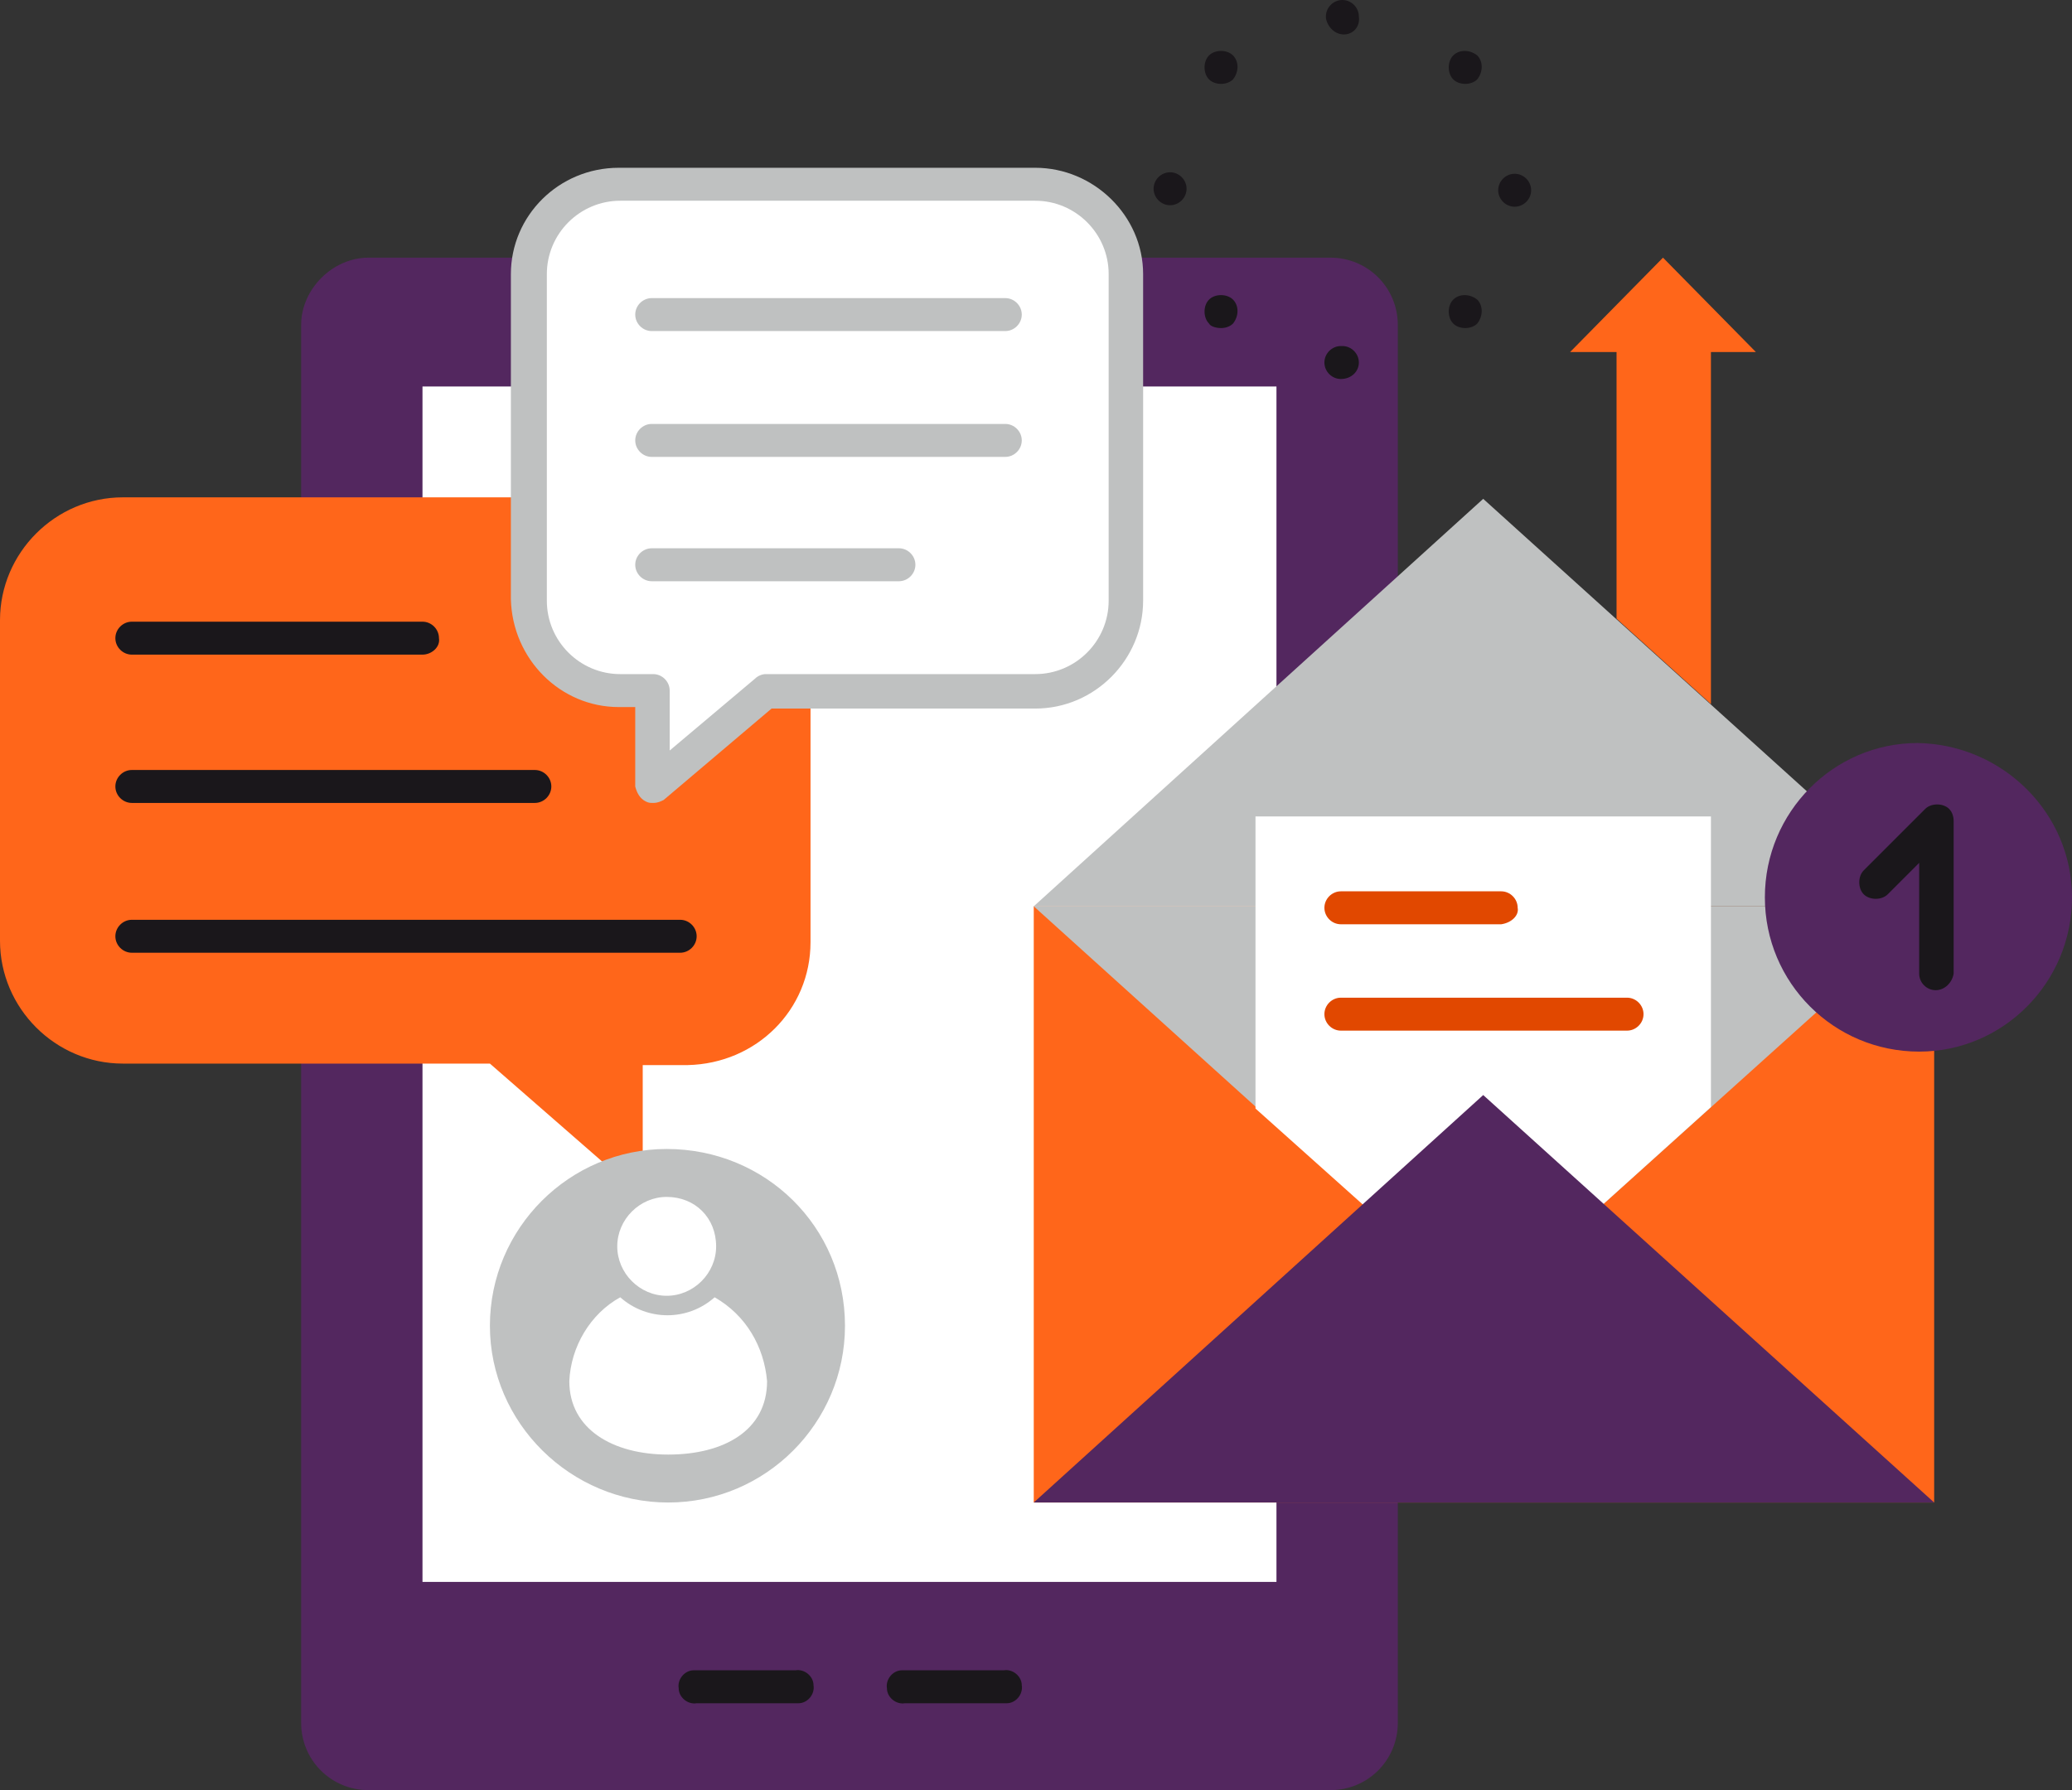 <svg xmlns="http://www.w3.org/2000/svg" xmlns:xlink="http://www.w3.org/1999/xlink" id="Layer_1" x="0px" y="0px" viewBox="0 0 138.3 119.5" style="enable-background:new 0 0 138.3 119.5;" xml:space="preserve"><rect x="0" y="0" width="138.3" height="119.5" fill="#333333" stroke="none"/><style type="text/css">	.st0{fill:#53275F;}	.st1{fill:#FFFFFF;}	.st2{fill:#1A171B;}	.st3{fill:#FF661A;}	.st4{fill:#BFC1C1;}	.st5{fill:#E14800;}</style><g id="Layer_2_00000045616680609609045780000013674852884783834267_">	<g id="layer_1-2">		<path class="st0" d="M24.6,17.2h64.2c2.5,0,4.5,2,4.5,4.5V115c0,2.5-2,4.5-4.5,4.5H24.6c-2.5,0-4.5-2-4.5-4.5V21.7   C20.1,19.3,22.2,17.2,24.6,17.2z"></path>		<rect x="28.2" y="25.8" class="st1" width="57" height="79.8"></rect>		<path class="st2" d="M53.1,113.7h-6.6c-0.6,0.1-1.2-0.4-1.2-1c-0.1-0.6,0.4-1.2,1-1.2c0.1,0,0.1,0,0.2,0h6.6   c0.6-0.1,1.2,0.4,1.2,1c0.1,0.6-0.4,1.2-1,1.2C53.2,113.7,53.1,113.7,53.1,113.7z"></path>		<path class="st2" d="M67,113.7h-6.6c-0.6,0.1-1.2-0.4-1.2-1c-0.1-0.6,0.4-1.2,1-1.2c0.1,0,0.1,0,0.2,0H67c0.6-0.1,1.2,0.4,1.2,1   c0.1,0.6-0.4,1.2-1,1.2C67.1,113.7,67.1,113.7,67,113.7z"></path>		<polygon class="st3" points="111,17.2 104.8,23.5 107.9,23.5 107.9,41.3 114.2,47 114.2,23.5 117.2,23.5   "></polygon>		<rect x="69" y="60.5" class="st3" width="60.1" height="39.8"></rect>		<polygon class="st4" points="69,60.5 99,87.6 129.1,60.5   "></polygon>		<polygon class="st4" points="129.1,60.5 99,33.3 69,60.5   "></polygon>		<polygon class="st1" points="114.2,73.9 99,87.6 83.8,74 83.8,54.5 114.2,54.5   "></polygon>		<polygon class="st0" points="129.1,100.3 99,73.1 69,100.3   "></polygon>		<path class="st3" d="M8.2,33.2h37.7c4.5,0,8.2,3.7,8.2,8.2l0,0v21.5c0,4.5-3.6,8.1-8.2,8.2h-3v8.8L32.7,71H8.2   C3.7,71,0,67.3,0,62.8V41.4C0,36.9,3.7,33.2,8.2,33.2z"></path>		<path class="st2" d="M28.2,43.7H8.8c-0.6,0-1.1-0.5-1.1-1.1s0.5-1.1,1.1-1.1l0,0h19.4c0.6,0,1.1,0.5,1.1,1.1   C29.4,43.2,28.8,43.7,28.2,43.7L28.2,43.7z"></path>		<path class="st2" d="M35.7,53.6H8.8c-0.6,0-1.1-0.5-1.1-1.1s0.5-1.1,1.1-1.1h26.9c0.6,0,1.1,0.5,1.1,1.1S36.3,53.6,35.7,53.6   L35.7,53.6z"></path>		<path class="st2" d="M45.4,63.6H8.8c-0.6,0-1.1-0.5-1.1-1.1s0.5-1.1,1.1-1.1l0,0h36.6c0.6,0,1.1,0.5,1.1,1.1S46,63.6,45.4,63.6   L45.4,63.6z"></path>		<path class="st1" d="M69.2,12.3H41.4c-3.3,0-6,2.7-6,6l0,0v21.8c0,3.3,2.7,6,6,6h2.2v6.4l7.5-6.4h18c3.3,0,6-2.7,6-6V18.3   C75.1,15,72.5,12.3,69.2,12.3z"></path>		<path class="st4" d="M43.6,53.6c-0.2,0-0.3,0-0.5-0.1c-0.4-0.2-0.6-0.6-0.7-1v-5.3h-1.1c-3.9,0-7.1-3.2-7.2-7.2V18.3   c0-3.9,3.2-7.1,7.2-7.1h27.8c3.9,0,7.2,3.2,7.2,7.1l0,0v21.8c0,3.9-3.2,7.2-7.2,7.2l0,0H51.5l-7.2,6.1   C44.1,53.5,43.9,53.6,43.6,53.6z M41.4,13.4c-2.7,0-4.9,2.2-4.9,4.9v21.8c0,2.7,2.2,4.9,4.9,4.9l0,0h2.2c0.6,0,1.1,0.5,1.1,1.1v4   l5.7-4.8c0.2-0.2,0.5-0.3,0.7-0.3h18c2.7,0,4.9-2.2,4.9-4.9V18.3c0-2.7-2.2-4.9-4.9-4.9H41.4z"></path>		<path class="st4" d="M56.4,88.5c0,6.5-5.3,11.8-11.8,11.8S32.7,95,32.7,88.5S38,76.7,44.5,76.7l0,0C51.1,76.7,56.4,81.9,56.4,88.5   z"></path>		<path class="st1" d="M47.7,86.6c-1.8,1.6-4.5,1.6-6.3,0c-2,1.1-3.3,3.3-3.4,5.6c0,3.2,2.9,4.9,6.6,4.9s6.6-1.6,6.6-4.9   C51,89.9,49.8,87.8,47.7,86.6z"></path>		<path class="st1" d="M47.8,83.2c0,1.8-1.5,3.3-3.3,3.3s-3.3-1.5-3.3-3.3s1.5-3.3,3.3-3.3l0,0C46.4,79.9,47.8,81.3,47.8,83.2z"></path>		<path class="st0" d="M138.3,59.9c0,5.7-4.6,10.3-10.2,10.3c-5.7,0-10.3-4.6-10.3-10.3s4.6-10.3,10.2-10.3l0,0   C133.7,49.7,138.3,54.3,138.3,59.9z"></path>		<path class="st2" d="M129.2,66.1c-0.6,0-1.1-0.5-1.1-1.1v-7.4l-2.1,2.1c-0.4,0.4-1.2,0.4-1.6,0s-0.4-1.2,0-1.6l4.1-4.1   c0.4-0.4,1.2-0.4,1.6,0c0.2,0.2,0.3,0.5,0.3,0.8V65C130.3,65.6,129.8,66.1,129.2,66.1L129.2,66.1z"></path>		<path class="st5" d="M100.2,61.7H89.5c-0.6,0-1.1-0.5-1.1-1.1s0.5-1.1,1.1-1.1h10.7c0.6,0,1.1,0.5,1.1,1.1   C101.4,61.1,100.9,61.6,100.2,61.7z"></path>		<path class="st5" d="M108.6,68.8H89.5c-0.6,0-1.1-0.5-1.1-1.1s0.5-1.1,1.1-1.1h19.1c0.6,0,1.1,0.5,1.1,1.1S109.2,68.8,108.6,68.8z   "></path>		<path class="st4" d="M67.1,22.1H43.5c-0.6,0-1.1-0.5-1.1-1.1s0.5-1.1,1.1-1.1h23.6c0.6,0,1.1,0.5,1.1,1.1S67.7,22.1,67.1,22.1   L67.1,22.1z"></path>		<path class="st4" d="M67.1,30.5H43.5c-0.6,0-1.1-0.5-1.1-1.1s0.5-1.1,1.1-1.1h23.6c0.6,0,1.1,0.5,1.1,1.1S67.7,30.5,67.1,30.5   L67.1,30.5z"></path>		<path class="st4" d="M60,38.8H43.5c-0.6,0-1.1-0.5-1.1-1.1s0.5-1.1,1.1-1.1H60c0.6,0,1.1,0.5,1.1,1.1S60.6,38.8,60,38.8z"></path>		<path class="st2" d="M89.5,25.3c-0.6,0-1.1-0.5-1.1-1.1l0,0c0-0.6,0.5-1.1,1.1-1.1h0.1c0.6,0,1.1,0.5,1.1,1.1l0,0   C90.7,24.8,90.2,25.3,89.5,25.3C89.6,25.3,89.5,25.3,89.5,25.3z M97,21.6c-0.4-0.4-0.4-1.2,0-1.6l0,0c0.4-0.4,1.1-0.4,1.6,0l0,0   c0.4,0.4,0.4,1.1,0,1.6l0,0l0,0c-0.2,0.2-0.5,0.3-0.8,0.3l0,0C97.5,21.9,97.2,21.8,97,21.6z M80.7,21.6c-0.4-0.4-0.4-1.2,0-1.6   l0,0l0,0c0.4-0.4,1.2-0.4,1.6,0l0,0l0,0c0.4,0.4,0.4,1.1,0,1.6l0,0l0,0c-0.2,0.2-0.5,0.3-0.8,0.3l0,0   C81.2,21.9,80.8,21.8,80.7,21.6L80.7,21.6z M100,12.7c0-0.6,0.5-1.1,1.1-1.1l0,0c0.6,0,1.1,0.5,1.1,1.1l0,0l0,0   c0,0.6-0.5,1.1-1.1,1.1l0,0C100.5,13.8,100,13.3,100,12.7z M77,12.6c0-0.6,0.5-1.1,1.1-1.1l0,0c0.6,0,1.1,0.5,1.1,1.1l0,0   c0,0.6-0.5,1.1-1.1,1.1l0,0C77.5,13.7,77,13.2,77,12.6z M97,5.3c-0.4-0.4-0.4-1.2,0-1.6l0,0c0.4-0.4,1.1-0.4,1.6,0l0,0l0,0   c0.4,0.4,0.4,1.1,0,1.6l0,0l0,0c-0.2,0.2-0.5,0.3-0.8,0.3l0,0C97.5,5.6,97.2,5.5,97,5.3z M80.7,5.3c-0.4-0.4-0.4-1.2,0-1.6l0,0   l0,0c0.4-0.4,1.2-0.4,1.6,0l0,0l0,0c0.4,0.4,0.4,1.1,0,1.6l0,0l0,0c-0.2,0.2-0.5,0.3-0.8,0.3l0,0C81.2,5.6,80.9,5.5,80.7,5.3   L80.7,5.3z M89.7,2.3c-0.6,0-1.1-0.5-1.2-1.1c0,0,0,0,0-0.1l0,0C88.5,0.5,89,0,89.6,0l0,0c0.6,0,1.1,0.5,1.1,1.1l0,0   C90.8,1.8,90.3,2.3,89.7,2.3L89.7,2.3z"></path>	</g></g></svg>
